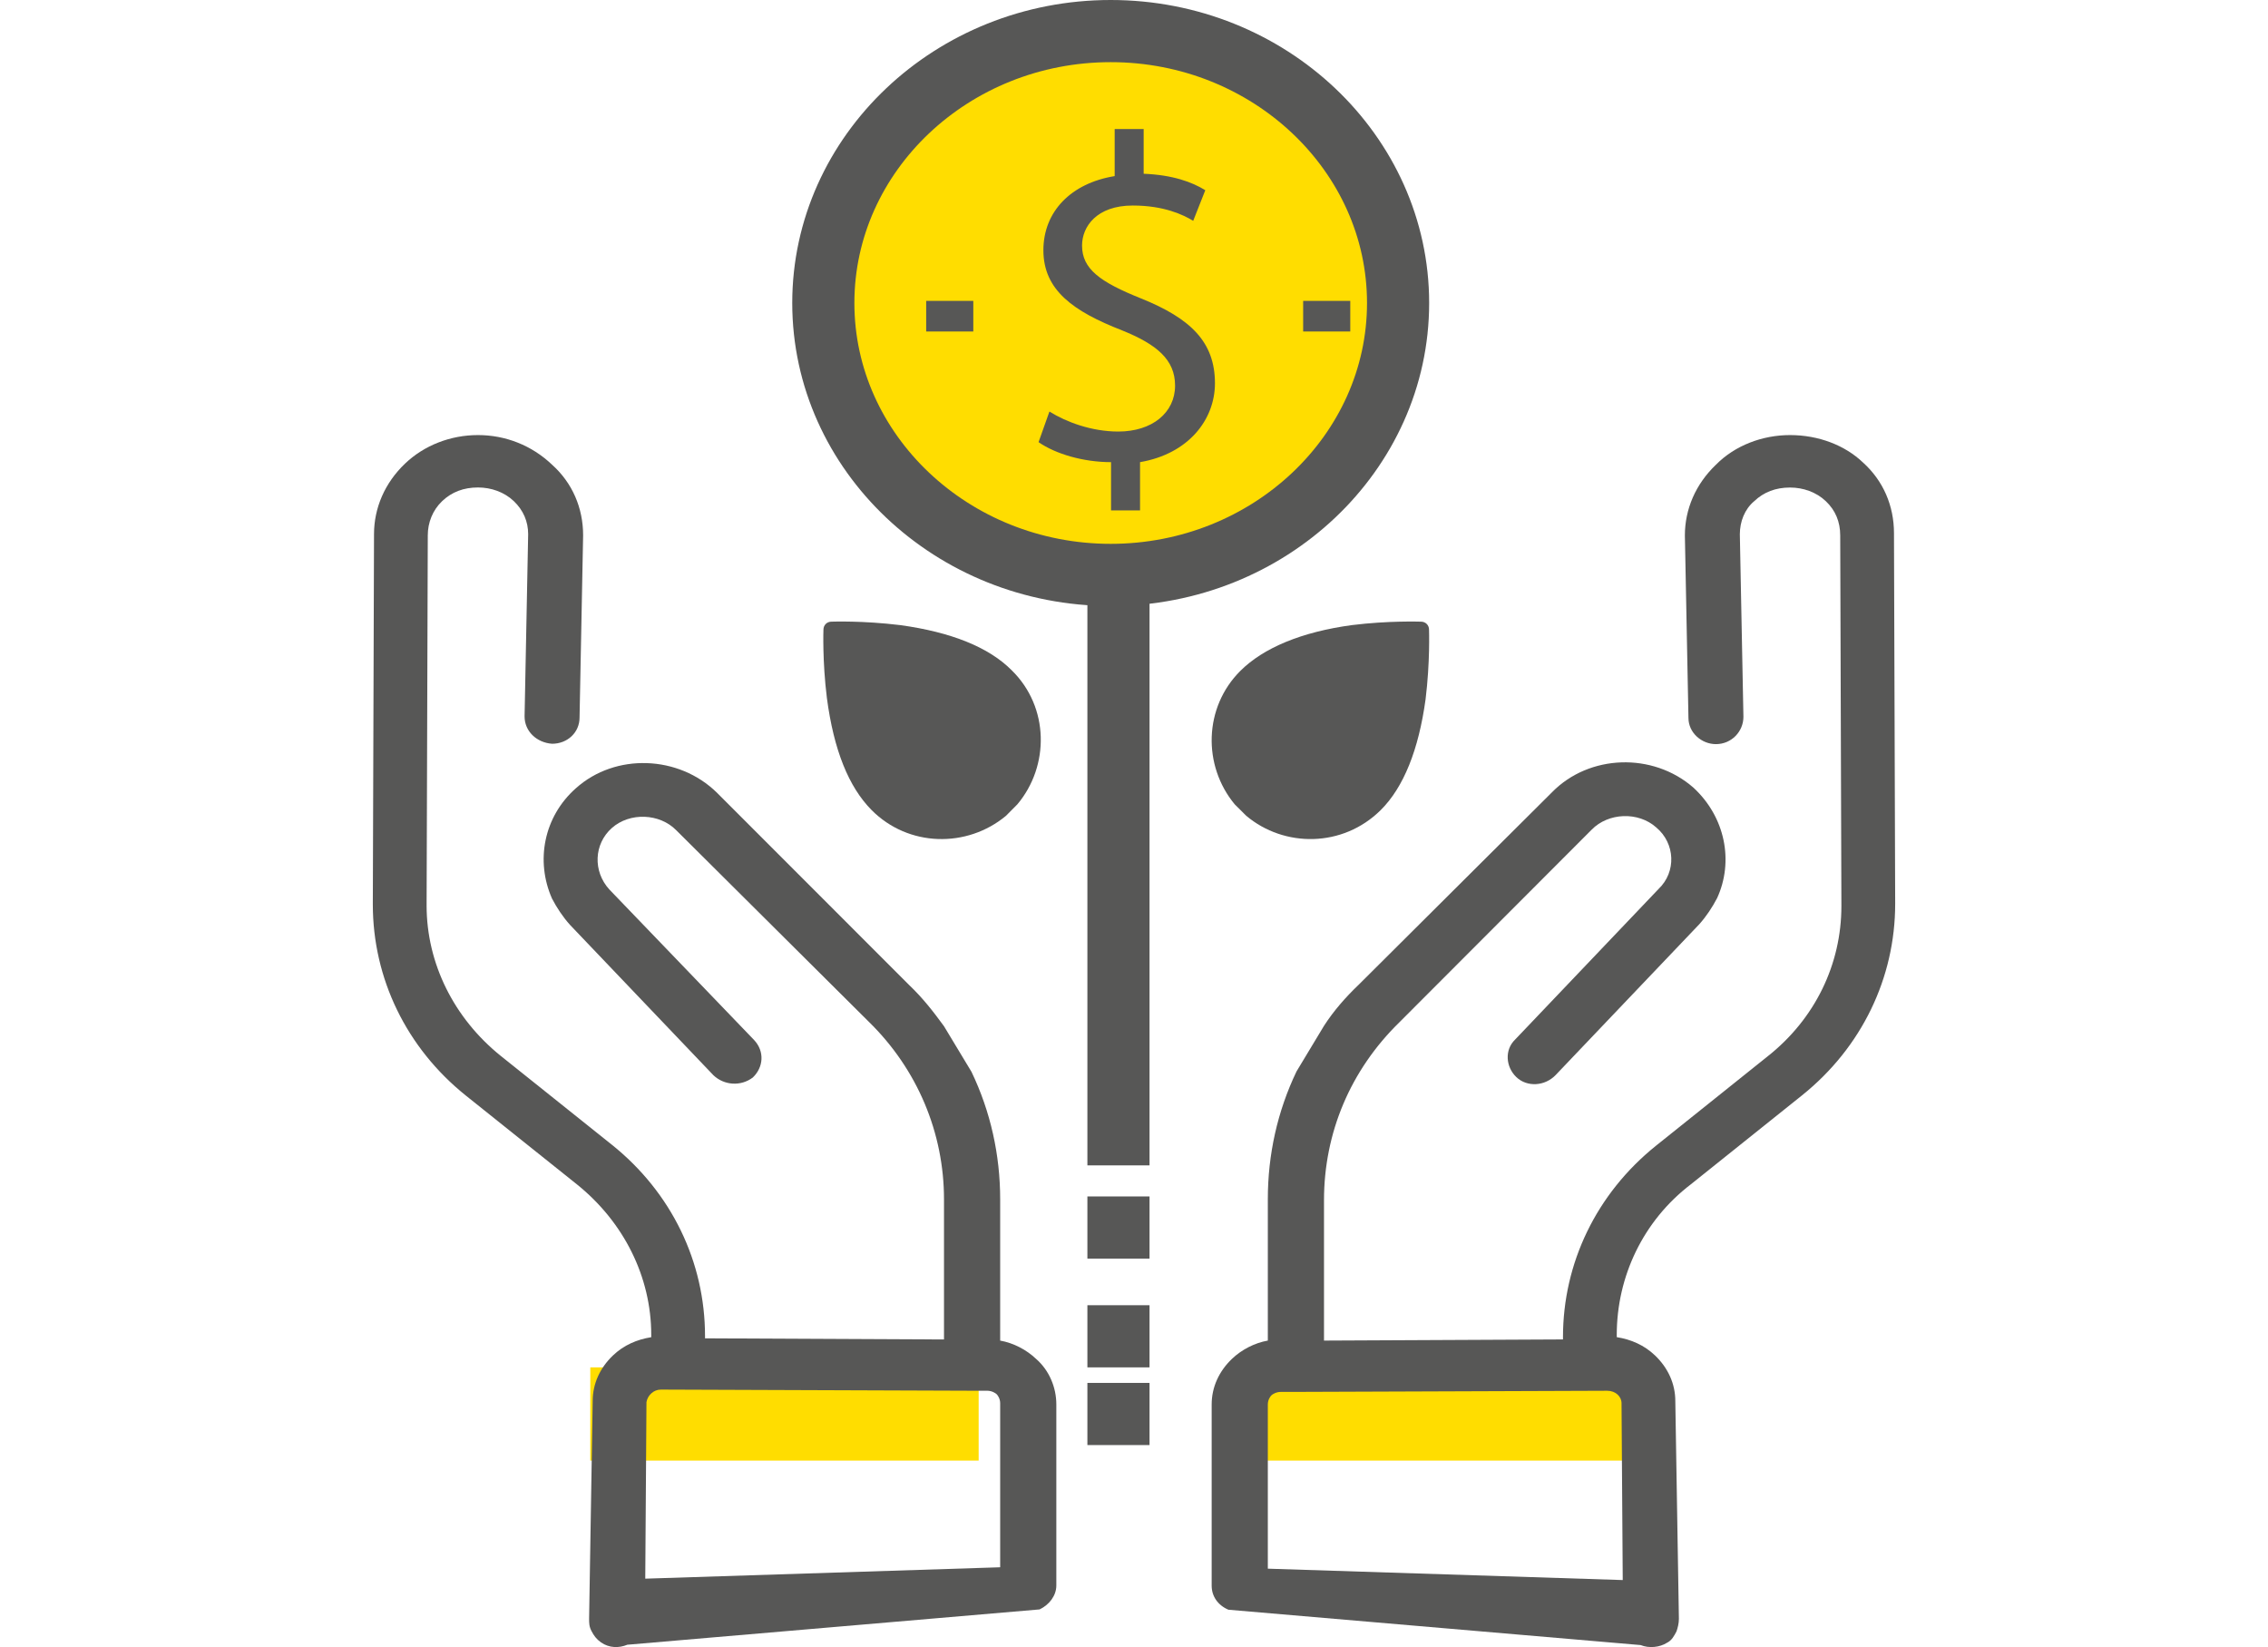 <?xml version="1.0" encoding="UTF-8"?>
<svg width="146px" height="106px" viewBox="0 0 146 106" version="1.1" xmlns="http://www.w3.org/2000/svg" xmlns:xlink="http://www.w3.org/1999/xlink">
    <!-- Generator: Sketch 49.1 (51147) - http://www.bohemiancoding.com/sketch -->
    <title>Artboard</title>
    <desc>Created with Sketch.</desc>
    <defs></defs>
    <g id="Artboard" stroke="none" stroke-width="1" fill="none" fill-rule="evenodd">
        <g id="mayor-rentabilidad-icon" transform="translate(24, 2)" fill-rule="nonzero">
            <path d="M66,17.5 C66,27.143 57.694,35 47.5,35 C37.306,35 29,27.143 29,17.5 C29,7.857 37.306,0 47.5,0 C57.694,-1.26882631e-15 66,7.857 66,17.5 Z" id="Shape" stroke="#575756" stroke-width="4" fill="#FFDD00"></path>
            <rect id="Rectangle-path" fill="#575756" x="46" y="35" width="4" height="38"></rect>
            <rect id="Rectangle-path" fill="#575756" x="46" y="75" width="4" height="4"></rect>
            <rect id="Rectangle-path" fill="#575756" x="46" y="82" width="4" height="4"></rect>
            <rect id="Rectangle-path" fill="#575756" x="46" y="87" width="4" height="4"></rect>
            <path d="M67.992,38.523 C67.992,38.229 67.77,38.008 67.474,38.008 C67.4,38.008 65.401,37.935 63.033,38.229 C59.777,38.669 57.335,39.698 55.854,41.168 C53.486,43.519 53.412,47.267 55.484,49.765 L56.224,50.5 C58.667,52.557 62.441,52.557 64.883,50.133 C66.364,48.663 67.326,46.238 67.77,43.005 C68.066,40.58 67.992,38.596 67.992,38.523 Z" id="Shape" fill="#575756"></path>
            <path d="M29.23,42.919 C29.673,46.267 30.633,48.648 32.111,50.136 C34.475,52.517 38.242,52.591 40.753,50.508 L41.492,49.764 C43.56,47.308 43.56,43.514 41.123,41.133 C39.645,39.645 37.208,38.678 33.957,38.231 C31.52,37.934 29.599,38.008 29.525,38.008 C29.23,38.008 29.008,38.231 29.008,38.529 C29.008,38.529 28.934,40.538 29.23,42.919 Z" id="Shape" fill="#575756"></path>
            <g id="Group" transform="translate(35, 6)" fill="#575756">
                <rect id="Rectangle-path" x="24.889" y="11.364" width="3.033" height="1.97"></rect>
                <rect id="Rectangle-path" x="0.622" y="11.364" width="3.033" height="1.97"></rect>
                <path d="M12.522,24.773 L12.522,21.742 C10.733,21.742 8.944,21.212 7.856,20.455 L8.556,18.485 C9.644,19.167 11.278,19.773 12.989,19.773 C15.167,19.773 16.644,18.561 16.644,16.818 C16.644,15.152 15.478,14.167 13.222,13.258 C10.111,12.045 8.167,10.682 8.167,8.106 C8.167,5.606 9.956,3.788 12.756,3.333 L12.756,0.303 L14.622,0.303 L14.622,3.182 C16.489,3.258 17.733,3.712 18.589,4.242 L17.811,6.212 C17.189,5.833 15.944,5.227 13.922,5.227 C11.589,5.227 10.656,6.591 10.656,7.803 C10.656,9.318 11.822,10.152 14.467,11.212 C17.656,12.5 19.211,14.015 19.211,16.667 C19.211,19.015 17.5,21.212 14.389,21.742 L14.389,24.848 L12.522,24.848 L12.522,24.773 Z" id="Shape"></path>
            </g>
            <rect id="Rectangle-path" fill="#FFDD00" x="14" y="86" width="25" height="6"></rect>
            <rect id="Rectangle-path" fill="#FFDD00" x="57" y="86" width="25" height="6"></rect>
            <path d="M91.231,26 C89.462,26 87.692,26.661 86.462,27.908 C85.154,29.156 84.462,30.771 84.462,32.459 C84.462,32.459 84.462,32.459 84.462,32.459 L84.692,44.202 C84.692,45.156 85.538,45.89 86.462,45.89 C87.462,45.89 88.231,45.083 88.231,44.129 L88,32.385 C88,31.578 88.308,30.771 88.923,30.257 C89.538,29.67 90.308,29.376 91.231,29.376 C92.077,29.376 92.923,29.67 93.538,30.257 C94.154,30.844 94.462,31.578 94.462,32.459 L94.538,56.312 C94.538,60.055 92.846,63.578 89.769,66 L82.615,71.725 C78.769,74.808 76.615,79.285 76.615,84.055 L76.615,84.202 L61.231,84.276 L61.231,75.248 C61.231,70.918 62.923,66.881 66.077,63.798 L78.462,51.395 C79.538,50.294 81.462,50.22 82.615,51.248 C83.846,52.275 83.923,54.11 82.769,55.211 L73.538,64.899 C72.846,65.56 72.923,66.661 73.615,67.321 C74.308,67.982 75.462,67.908 76.154,67.175 L85.385,57.486 C85.846,56.973 86.231,56.385 86.538,55.798 C87.615,53.45 87.077,50.587 85,48.679 C82.385,46.404 78.308,46.551 75.923,48.973 L63.462,61.376 C62.615,62.184 61.846,63.064 61.231,64.019 L59.462,66.954 C58.231,69.523 57.615,72.312 57.615,75.175 L57.615,84.276 C56.769,84.422 55.923,84.863 55.308,85.45 C54.462,86.257 54,87.285 54,88.386 L54,100.055 C54,100.716 54.385,101.303 55.077,101.597 L81.615,103.872 C82.154,104.092 82.846,104.019 83.308,103.725 C83.615,103.578 83.769,103.285 83.923,102.991 C84,102.771 84.077,102.477 84.077,102.184 L83.846,88.165 C83.846,87.065 83.385,86.037 82.538,85.23 C81.846,84.569 81,84.202 80.077,84.055 L80.077,83.909 C80.077,80.165 81.769,76.569 84.846,74.22 L92,68.496 C95.846,65.413 98,60.936 98,56.165 L97.923,32.312 C97.923,30.55 97.231,28.936 95.923,27.761 C94.769,26.661 93.077,26 91.231,26 Z M80.385,88.312 C80.385,88.312 80.385,88.386 80.385,88.386 L80.462,99.688 L57.615,98.955 L57.615,88.386 C57.615,88.092 57.769,87.872 57.846,87.798 C57.923,87.725 58.154,87.578 58.462,87.578 L59.462,87.578 C59.462,87.578 59.462,87.578 59.462,87.578 L79.462,87.505 C80,87.505 80.385,87.872 80.385,88.312 Z" id="Shape" fill="#575756"></path>
            <path d="M2.077,27.833 C0.769,29.079 0.077,30.692 0.077,32.378 L0,56.202 C0,60.966 2.154,65.438 6,68.517 L13.154,74.235 C16.154,76.654 17.923,80.172 17.923,83.911 L17.923,84.058 C17,84.204 16.154,84.571 15.462,85.23 C14.615,86.037 14.154,87.063 14.154,88.163 L13.923,102.164 C13.923,102.457 13.923,102.677 14.077,102.97 C14.231,103.263 14.385,103.483 14.692,103.703 C15.231,104.07 15.846,104.07 16.385,103.85 L42.923,101.577 C43.538,101.284 44,100.698 44,100.038 L44,88.383 C44,87.283 43.538,86.183 42.692,85.45 C42.077,84.864 41.231,84.424 40.385,84.277 L40.385,75.188 C40.385,72.329 39.769,69.543 38.538,66.977 L36.769,64.045 C36.077,63.092 35.385,62.213 34.538,61.406 L22.154,49.018 C19.692,46.599 15.615,46.452 13.077,48.725 C11,50.557 10.462,53.416 11.538,55.835 C11.846,56.422 12.231,57.008 12.692,57.521 L21.923,67.197 C22.615,67.857 23.692,67.93 24.462,67.344 C25.154,66.684 25.231,65.658 24.538,64.925 L15.231,55.249 C14.154,54.076 14.231,52.316 15.385,51.29 C16.538,50.264 18.462,50.337 19.538,51.437 L31.923,63.752 C35.077,66.831 36.769,70.936 36.769,75.188 L36.769,84.204 L21.385,84.131 L21.385,83.984 C21.385,79.219 19.231,74.748 15.385,71.669 L8.231,65.951 C5.231,63.532 3.462,60.014 3.462,56.275 L3.538,32.451 C3.538,31.644 3.846,30.838 4.462,30.252 C5.077,29.665 5.846,29.372 6.769,29.372 C7.615,29.372 8.462,29.665 9.077,30.252 C9.692,30.838 10,31.571 10,32.378 L9.769,44.106 C9.769,45.059 10.538,45.792 11.538,45.866 C12.538,45.866 13.308,45.133 13.308,44.18 L13.538,32.451 C13.538,32.451 13.538,32.451 13.538,32.451 C13.538,30.692 12.846,29.079 11.538,27.906 C10.231,26.66 8.538,26 6.769,26 C5,26 3.308,26.66 2.077,27.833 Z M18.538,87.43 L38.538,87.503 C38.538,87.503 38.538,87.503 38.538,87.503 L39.538,87.503 C39.846,87.503 40.077,87.65 40.154,87.723 C40.231,87.796 40.385,88.016 40.385,88.309 L40.385,98.865 L17.538,99.598 L17.615,88.309 C17.615,88.309 17.615,88.236 17.615,88.236 C17.692,87.796 18.077,87.43 18.538,87.43 Z" id="Shape" fill="#575756"></path>
        </g>
    </g>
</svg>